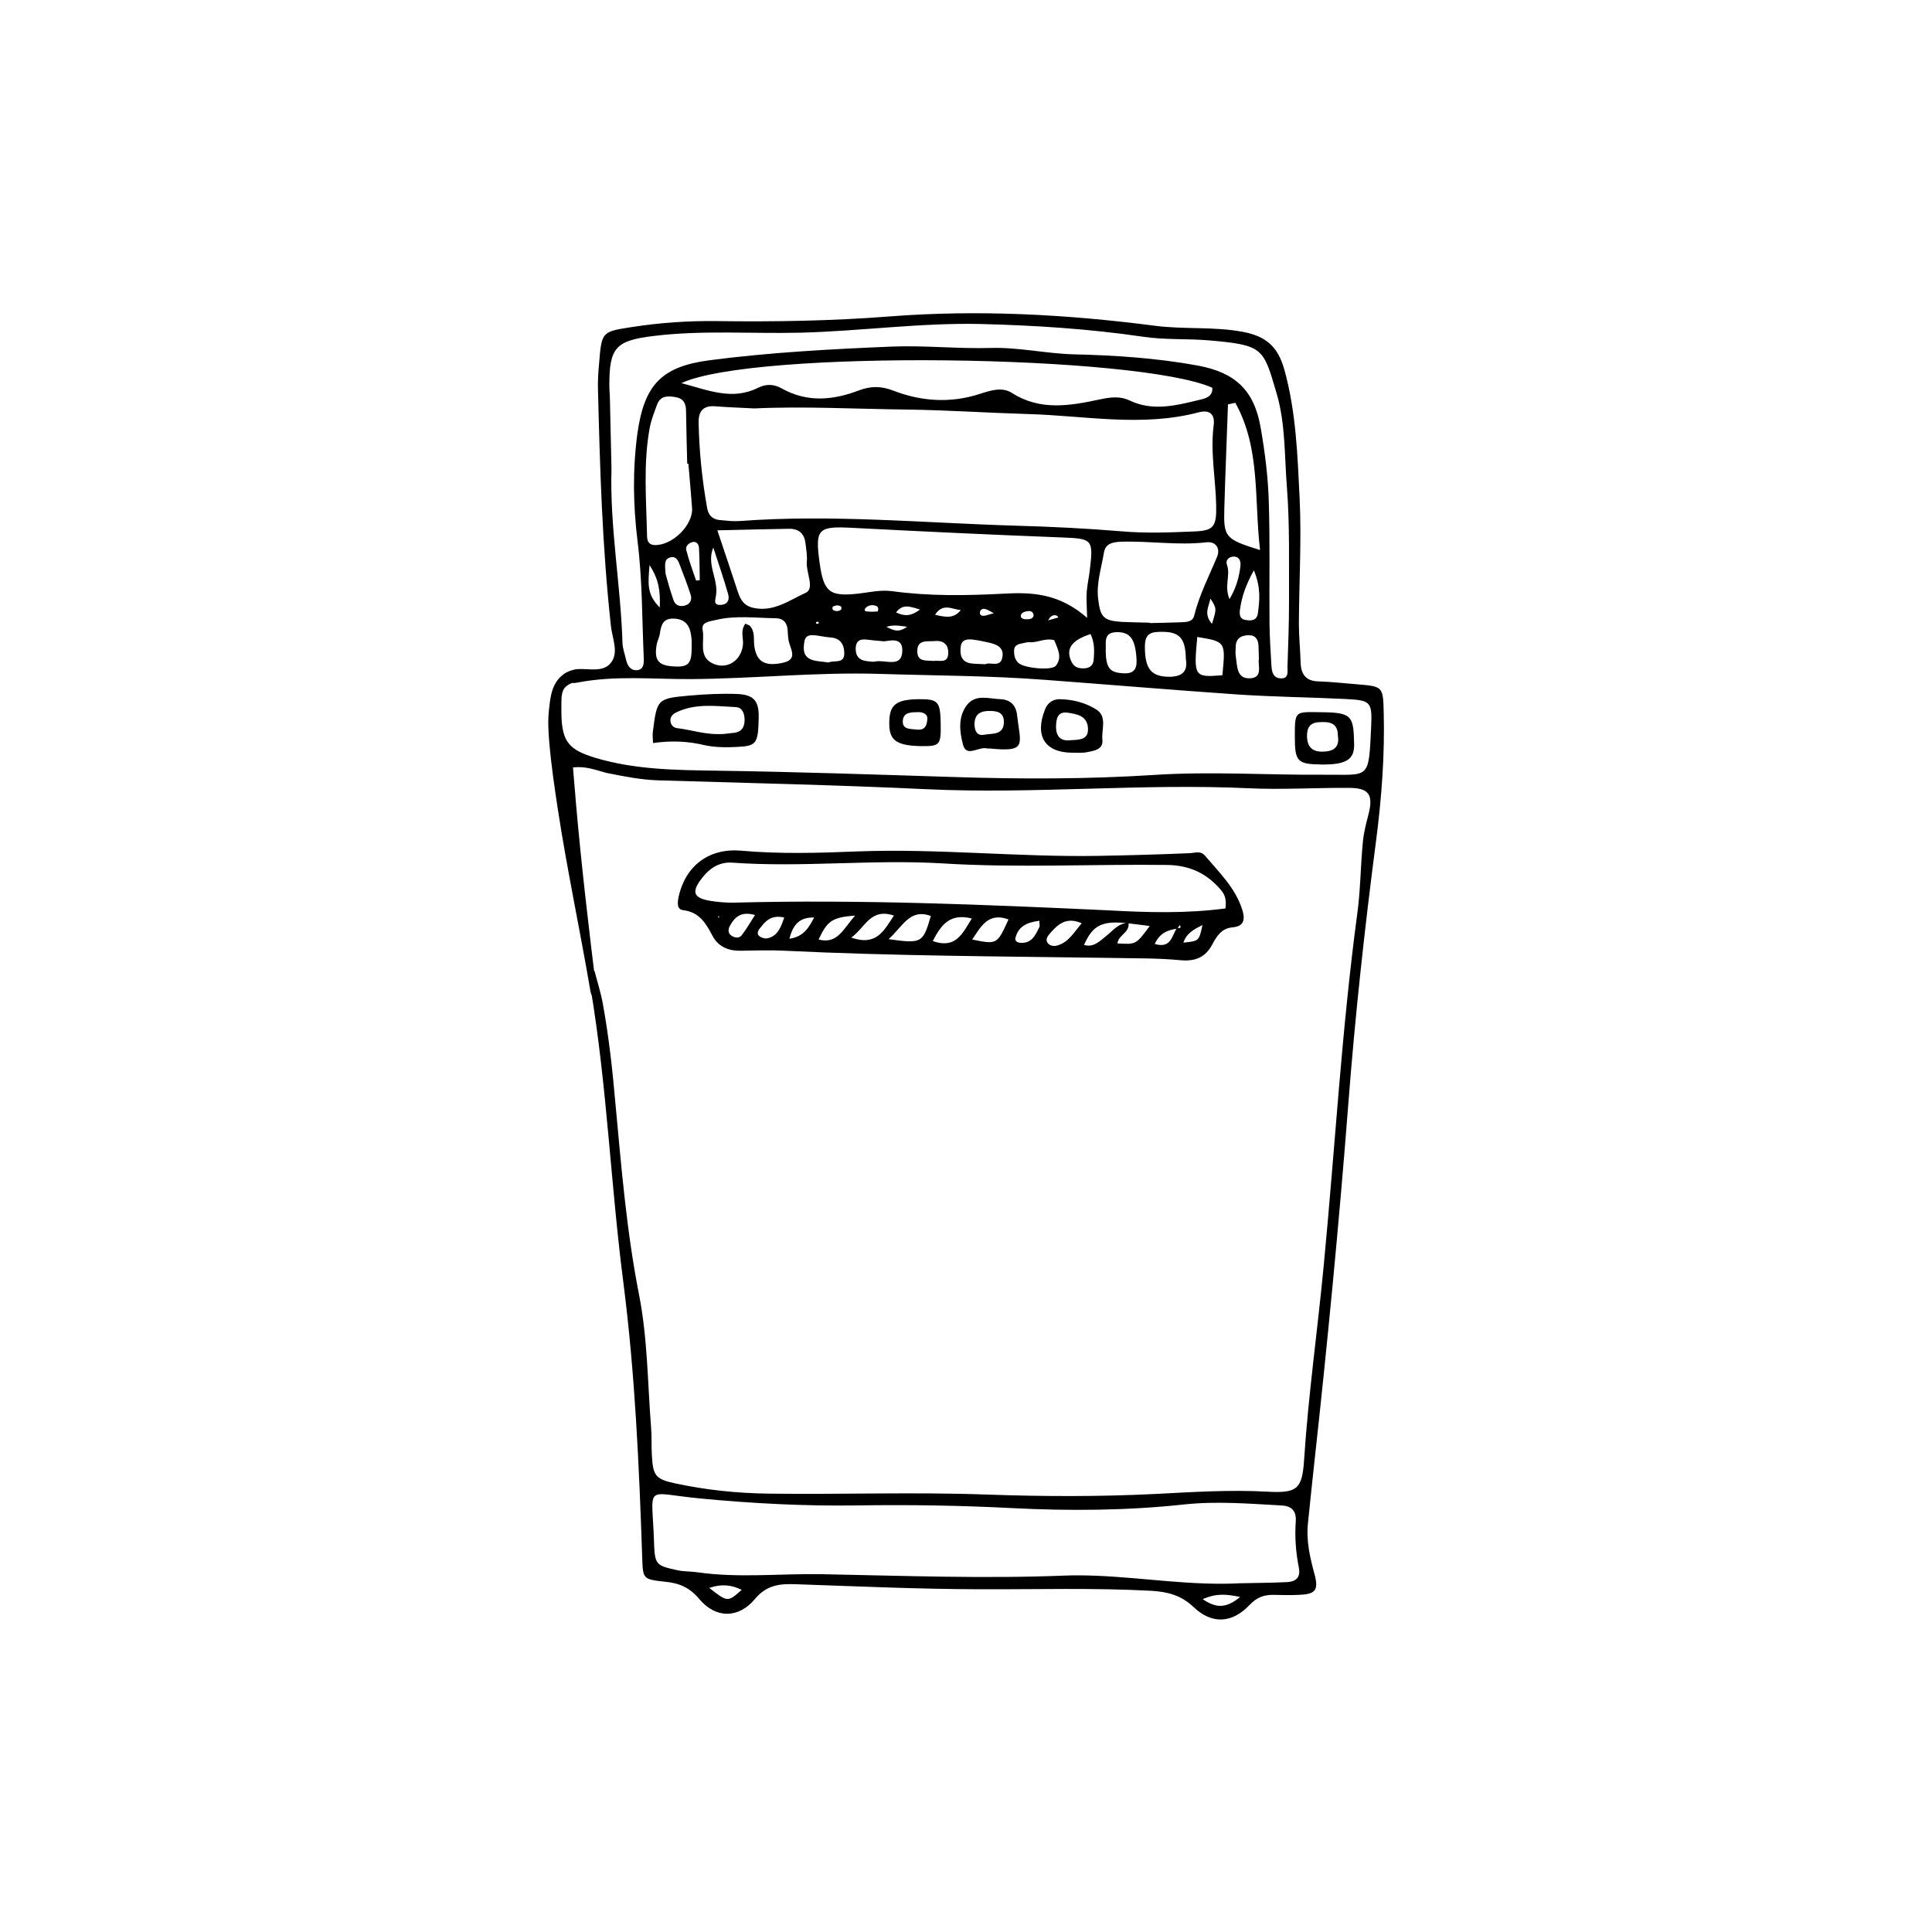 <svg xmlns="http://www.w3.org/2000/svg" xmlns:xlink="http://www.w3.org/1999/xlink" id="Layer_1" x="0px" y="0px" viewBox="0 0 1000 1000" style="enable-background:new 0 0 1000 1000;" xml:space="preserve"><g>	<path d="M296.6,397.2c-0.1,0,1.4,16.3,1.4,17.3c2.9,33.3,6.8,66.4,10.9,99.6c0.1,1,0.1,2.4-0.9,2.7c-1.5-0.3-2.1-2.2-2.4-3.8  c-5.3-31.2-12-62.4-16.8-93.7c-1.8-11.7-3.5-23.4-4.5-35.1c-0.5-5.7-0.8-11.6-0.1-17.3c0.5-4.7,1.1-9.9,3.7-13.9  c1.8-2.7,4.4-4.9,7.5-5.9c1.1-0.4,2.4-0.6,3.6-0.2c1.2,0.4,2.1,1.5,2,2.7c-0.1,1.3-1.4,2.2-2.6,2.8c-2,1-4.6,1.8-6.1,3.6  c-1.3,1.5-1.7,4.4-1.7,6.3c0,2.6-0.1,5.3,0,8c0.4,13.8,4.1,17.9,17.7,22c20.5,6.1,41.6,6.3,62.6,6.6c41.1,0.6,82.2,2,123.3,3.3  c34.4,1.1,68.8,1.1,103.3-1.1c29.1-1.9,58.4,0.1,87.6-0.1c23.8-0.2,23.3,3.2,24.6-24.7c0.6-13.2-0.2-13.8-13.3-14.5  c-18.4-0.9-36.9-1.1-55.3-2.3c-33.3-2.3-66.7-5.1-100-7.6c-28.6-2.2-57.4-2.2-86-3.1c-32.7-1-65,2.5-97.5,2.7  c-19.6,0.1-39.2-2-58.7,1.8c-2.2,0.4-5.3,0.7-5.5-2.6c-0.2-2.7,2.3-4,4.9-4.3c6.4-0.7,14.4,2.3,18.5-4.2c3.3-5.3,0-12.2-0.6-18.3  c-4.5-40.9-5.7-81.9-6.7-123c-0.1-4.3,0.2-8.6,0.6-12.9c1.3-16.3,1.4-16.3,16.8-18.7c14.7-2.3,29.5-3.3,44.4-3.1  c29.7,0.4,59.4-0.1,89-2.4c46-3.6,91.8-1.1,137.4,4.8c15.2,2,30.5,0.3,45.8,3.2c12,2.3,18,7.8,21.3,19.6c6.1,22,6.8,44.5,7.9,66.8  c1,21.5-0.3,43.1-0.4,64.6c0,6.7,0.7,13.4,0.9,20.1c0.2,6.3,2.8,9.7,9.5,9.8c6.6,0.2,13.3,1,19.9,1.5c13,1.1,13.3,1.1,13.6,14.3  c0.6,22.5-1.1,44.7-4,67.1c-5.9,45.1-10.8,90.3-14.3,135.6c-4.8,62-10.8,124-17.6,185.8c-1.2,10.5-2.2,20.9-3.3,31.4  c-1,9.2,1.1,18,3.5,26.8c2.1,8.1,0.1,10-8.3,10.3c-4.3,0.2-8.6,0.1-12.9,0c-5-0.1-8.7,1.2-12.5,5.2c-9.1,9.6-19.5,10.1-28.9,1.2  c-6.5-6.2-13.5-8-21.9-8.5c-29.7-1.6-59.3-0.7-89-0.8c-31.6-0.1-63.1-1.5-94.7-2.6c-8.3-0.3-15.3,0.1-21.6,7.7  c-8.3,10-20.2,10.2-28.7,0c-5.3-6.3-10.7-8.3-17.8-9c-11.6-1.3-11.4-1.4-11.8-12.7c-1.6-47.4-3.7-94.8-9.7-141.8  c-6.6-50.8-8.5-102.1-17-152.7c-0.4-2.6-1.5-5.6,2-9c1.6,6.1,3.3,11.4,4.3,16.9c3.1,17,5,34.1,6.5,51.3  c3.1,33.3,5.8,66.6,12.3,99.6c4.4,22.4,4.4,45.7,6.2,68.6c0.4,4.8,0.1,9.6,0.4,14.4c0.6,10.6,1.9,12.3,12.1,14.5  c15.9,3.4,31.9,5.1,48.4,5.3c37.8,0.5,75.6-0.9,113.4,0.5c28.7,1,57.4,1.1,86.1-0.3c19.6-1,39.1-2.3,58.8-1.2  c15.2,0.8,17.8-1.3,18.8-16.5c2.2-33.8,7-67.3,10.2-101c5.8-60.5,9.2-121.2,17.3-181.5c1.7-12.3,1.7-24.8,2.9-37.1  c0.4-4.7,1.6-9.4,2.8-14c2.8-10.6,0.6-14.2-10.2-14.2c-17.2-0.1-34.5,1-51.7,0.2c-55.6-2.6-111,3.1-166.6,0.5  c-46.3-2.2-92.7-3.2-139.1-4.6c-9.1-0.3-18-2.1-26.9-3.9C308.2,398.5,303.2,396.5,296.6,397.2z M542.5,321.1c1.8-0.5,3.5-1,5.3-1.5  c-0.3-0.4-0.5-0.9-0.9-1C544.6,317.9,543.4,319.5,542.5,321.1c0,0.9-0.2,0.9-0.7,0.2C542,321.2,542.2,321.1,542.5,321.1z   M390.4,211.4c-7.7-0.4-13.9-0.6-20.1-1.1c-6.3-0.5-8.8,2.5-8.7,8.4c0.3,14.9,1.8,29.6,4.4,44.2c0.7,3.9,2.8,5.9,6.6,6.3  c3.3,0.3,6.7,0.7,10,0.5c47.9-3.6,95.6,1,143.4,2.4c18.2,0.5,36.3,1.4,54.4,2.9c12.5,1.1,24.9,0.6,37.3,0.1  c10.5-0.4,12-2.3,11.8-13.5c-0.3-13.8-3.1-27.6-1.3-41.5c0.7-5.4-1.8-8.2-7.7-6.7c-29.4,7.8-59.1,1.7-88.6,0.9  c-20.5-0.6-41.1-2-61.5-2.3C443.3,211.7,416.1,210.2,390.4,211.4z M641.7,819.5c8.1-0.2,16.3-0.2,24.4-0.6c4.4-0.2,7.2-2.2,6.2-7.4  c-1.6-8-2.2-16.1-1.6-24.3c0.3-5.4-2.4-7.8-7.7-8c-16.7-0.9-33.2-2.3-50.1-0.5c-29.5,3.2-59.3,3.4-88.9,1.9  c-26.8-1.4-53.5-1.8-80.2-1.4c-27.3,0.4-54.3-1-81.4-3.6c-29.5-2.8-24.9-8-23.9,22c0.4,12.4,0.8,12.7,12.4,15.2  c3.3,0.7,6.7,0.5,10,1c21.5,3.1,43,0.6,64.5,1c42.1,0.8,84.2,2.4,126.2,0.7c5.3-0.2,10.5-0.1,15.8,0.1  C592.1,816.6,616.7,820.8,641.7,819.5z M316.5,242.7c-0.9,30.2,4.8,60.1,5.7,90.2c0.1,2.8,1.2,5.6,1.8,8.4c0.7,3.1,2.2,5.7,5.5,5.6  c3.9-0.2,3.8-3.8,3.7-6.5c-0.9-20.1-0.7-40.3-3.2-60.2c-2.3-18.7-2.6-37.1-0.1-55.7c3.5-25.1,12.3-34.7,37.1-38  c31.3-4.1,62.9-5.8,94.4-7.1c17.1-0.7,34.3,1.2,51.5,0.7c14.4-0.4,28.4,2.9,42.8,3.3c21.4,0.5,42.9,1.9,64.2,5.8  c19.5,3.6,29.4,12.8,32.7,32.6c2.1,12.2,3.7,24.7,4.1,37.1c0.7,21.5,0.2,43,0.4,64.4c0.1,7.2,0.6,14.3,1,21.5c0.2,3,0.9,6,4.5,6.3  c4.6,0.4,3.8-3.4,3.8-5.9c0.4-11.5,0.8-22.9,0.8-34.4c-0.1-19.6,0.4-39.2-1.1-58.7c-1.3-16.1-0.7-32.7-5.3-48.4  c-6.9-23.4-6.7-25.1-34.8-27.5c-11.4-1-22.9-0.2-34.3-1.9c-27.9-4.1-56-5.9-84.2-6.6c-31.2-0.7-62.1,3.7-93.2,4.5  c-25.3,0.6-50.7-1.4-76,1.7c-19.6,2.4-23,5.9-22.9,25.9c0,2.4,0.3,4.8,0.3,7.2C316,218.8,316.2,230.7,316.5,242.7z M562.7,319.8  c-0.2-7-0.5-10.3-0.2-13.6c0.3-3.8,1.2-7.6,1.6-11.3c1.9-15.7,1.2-16.1-14.1-16.7c-36.3-1.4-72.6-3.1-108.9-5  c-17.6-0.9-19.3,0.4-16.9,17.9c2.1,15.4,5.1,17.9,20.5,16.1c5.7-0.7,11.4-2,17.1-1.2c19.1,2.6,38.3,2.3,57.3,1.3  C534.4,306.4,548.3,307.2,562.7,319.8z M352.7,198.3c14,3.7,26.3,9.1,39.7,2.4c4.2-2.1,8.3-1.9,12.3,0.4c13.1,7.3,26.4,6.1,39.8,1  c6-2.3,11.5-2.4,17.9,0.1c14.5,5.6,29.6,6.6,44.7,1.7c5.6-1.8,11.5-3.8,16.7-0.5c14.7,9.4,30.2,6.6,45.6,3.3  c5.3-1.1,10.3-1.8,15.3,0.6c12.2,5.8,24.3,2.5,36.4-0.4c3-0.7,6.7-1.7,6.4-6.2C589.1,183.6,390.4,180.8,352.7,198.3z M595.1,322.3  c0,0.1,0,0.1,0,0.2c5.3-0.1,10.5-0.2,15.8-0.4c2.9-0.1,6.4-0.1,7.2-3.4c2.6-10.7,7.7-20.5,11.9-30.6c1.7-4.3-0.7-8-5.6-7.4  c-14.8,1.7-29.5-0.8-44.3-0.3c-4.2,0.2-7.9,0.9-8.7,5.6c-1.3,8-4,15.8-3,24c1.1,9.6,2.9,11.3,12.4,11.9  C585.6,322.1,590.4,322.2,595.1,322.3z M371.3,274.5c4.1,12.2,7.4,22,10.6,31.8c1.4,4.3,3.3,7.4,8.4,8.4  c10.3,2.1,18.4-4.1,26.6-7.8c5-2.2,0.3-10.4,0.7-15.9c0.3-3.3-0.3-6.6-0.7-9.9c-0.6-5.1-3.6-7.5-8.6-7.4  C396.5,273.9,384.7,274.2,371.3,274.5z M356.3,240c-0.2,0-0.4,0-0.6,0c-0.2-9-0.5-18.1-0.6-27.1c0-3.8-1.1-6.5-5.2-7.3  c-3.9-0.7-7.9-1-9.7,3.6c-1.5,4-3.1,8-3.9,12.2c-3.4,18.4-1.8,37.1-1.4,55.6c0,2.4,0.4,4.8,3.6,5.1c9.3,0.6,20.5-10.4,19.7-19.4  C357.6,255.2,357,247.6,356.3,240z M639.4,208.5c-1.3,0.3-2.5,0.5-3.8,0.8c-0.6,18-1.4,36-1.9,54.1c-0.4,14.7,0.5,15.7,18.5,21.3  C649.1,258.4,652.5,232,639.4,208.5z M385.8,322.8c1.6,0.8,2.1,0.8,2.4,1.2c2.8,3.2,1.7,7.2,2.3,10.9c1.3,7.7,5.5,10.1,14.5,8.2  c8-1.7,4.4-6.6,3.3-11c-0.4-1.8-0.5-3.8-0.6-5.6c-0.1-3.9-2.1-6.4-6-6.5c-10.4-0.1-20.9-1.6-31.2,0.9c-3.3,0.8-7.7,1-6.8,5.3  c1.1,5.7-2.2,13.2,4.6,16.9c7.7,4.2,16-1.3,16.3-10.3C384.6,329.6,383.3,326.2,385.8,322.8z M613.8,341.2  c-0.2-11.6-3.6-14.7-14.7-14.1c-4.8,0.2-6.5,2.6-6.5,7.3c-0.1,11.9,3.3,15.9,12.8,15.9C612.3,350.2,614.8,347.2,613.8,341.2z   M358,335.2c0-1.9,0.1-3.8-0.2-5.7c-0.6-5.2-2.6-8.9-8.7-9.3c-6.1-0.4-6.9,3.5-7.6,8c-0.3,1.9-1.3,3.6-1.6,5.4  c-1.4,8,0.8,10.8,8.3,11.3C356.3,345.5,358,343.7,358,335.2z M572.3,337c0.2,9,2.2,11.2,9.4,11.5c6.3,0.3,6.9-3.5,6.5-8.3  c-0.7-9.4-3.3-13-9.8-13C570.6,327.1,572.7,333,572.3,337z M545.7,331.4c-4.7-1.4-8.7,1.4-12.9,1c-0.9-0.1-1.9,0.2-2.8,0.4  c-2.3,0.5-5,0.7-5.1,3.9c-0.1,2.4,0.4,4.8,2.3,6.5c3.1,2.7,17.2,4,19.3,1.4C550.1,340.1,547.3,335.7,545.7,331.4z M619.7,329.7  c-1.9,20.6-1.6,21,13,19.8C634.4,332.1,634.4,332.1,619.7,329.7z M457,331.9c-4.3-0.4-5.7-0.5-7.1-0.7c-3.6-0.5-6.8-0.6-7,4.4  c-0.1,4,1.9,6.2,5.8,6.6c1.4,0.1,2.9,0.5,4.3,0.2c5-1.1,13.4,3.4,14-4.9C467.7,328.6,459.1,332.3,457,331.9z M510,343.8  c2.4-1.4,7.8,2,8.8-3.5c1.1-5.6-3.5-7-7.9-7.9c-2.3-0.5-4.6-1-7-1.3c-2.9-0.4-6.1-0.3-6.6,3.4c-0.5,3.8-0.1,7.8,4.8,8.8  C504.5,343.7,506.9,343.6,510,343.8z M428.9,342.9c2.8-1.4,8.3,1.1,8.1-5.1c-0.1-4-1.9-7.4-6.7-7.8c-2.4-0.2-4.7-0.6-7.1-1  c-2.9-0.4-6.2-0.8-6.8,2.9c-0.7,3.7-0.9,8,3.8,9.6C422.7,342.4,425.7,342.4,428.9,342.9z M651.6,341c-0.1-2.7-0.1-4.7-0.2-6.6  c-0.1-3.3-1.5-5.7-5-5.6c-3.7,0-6.6,1.4-6.8,5.7c-0.1,1.9-0.2,3.9,0.1,5.7c0.7,4.6,0.4,10.8,6.7,10.9  C654.1,351.2,650.9,344.3,651.6,341z M344.5,297c0.9,3.1,2.3,8.6,4.2,13.9c0.9,2.4,3.3,3.3,5.9,2.5c2.9-0.8,3.6-3.3,2.9-5.5  c-1.7-5.4-3.8-10.6-5.8-15.9c-0.9-2.3-2.1-4.4-5.1-3.4C343.8,289.6,344.1,292.1,344.5,297z M564.5,328.2c-10.1,3.2-13,7.8-9.9,14.3  c1.5,3.1,4,3.6,7,3.4c2.8-0.2,4.3-1.9,4.5-4.5C566.4,337.3,566.7,333,564.5,328.2z M483.1,342.1c3-0.5,7.3,1.5,7.7-3.6  c0.3-4.5-2.1-7.1-6.8-6.7c-3.9,0.4-9.4-1.1-9.2,5.5C474.9,342.8,479.6,341.7,483.1,342.1z M649,295.2c-4.6,8.4-6.3,14.1-7.2,20.3  c-0.3,2.6-0.2,4.9,2.9,5.4c2.9,0.5,5.9,0.4,6.4-3.6C651.9,310.9,652.8,304.4,649,295.2z M369.2,283.4c-3.7,8.9,2.8,16.3,1.4,24.9  c-0.3,2.1-1.6,5,2.4,4.8c3.7-0.2,4.8-2.7,3.8-5.9C374.5,299.2,371.8,291.4,369.2,283.4z M636.4,310.1c3.5-6,4.9-11.2,5.6-16.7  c0.3-2.4-0.1-5-3-5.3c-2.6-0.2-4.9,1.6-3.9,4.3C637,297.7,633.5,303.4,636.4,310.1z M367.1,821.9c9.6,7.5,9.6,7.4,16.8,1  C378.9,820.5,374,819.6,367.1,821.9z M360.3,300.5c0.6-0.1,1.3-0.1,1.9-0.2c-0.1-5.5-0.1-11.1-0.4-16.6c-0.1-1.9-1.2-3.7-3.5-3.1  c-1.9,0.5-3.6,2.2-3.1,4.1C356.6,290.1,358.5,295.3,360.3,300.5z M341.5,314.4c0.3-8.5-0.4-14.3-5.3-21.9  C335.5,301.4,334.5,307.7,341.5,314.4z M622.5,827.7c7.3,5,12.4,4.6,19.4-1.1C634.7,825.1,629.8,824.6,622.5,827.7z M497.3,315.8  c-4.3-0.4-9.4-3.9-13.3,2.4C489.4,319.5,493.7,320.3,497.3,315.8z M627.3,322.9c2.5-7.9,2.5-7.9-0.8-13.1  C625.8,313.9,622.8,317.7,627.3,322.9z M476.2,315.5c-5.5-1.7-9-3-12.4,1.5C468.1,319,471.4,319.1,476.2,315.5z M469.5,324.4  c-4.4-0.6-7.4-1.1-10.7,0.1C461.9,325.8,464.6,328,469.5,324.4z M535,318.8c0-2-1.3-2.6-2.7-2.5c-1.3,0.1-3,0.5-3.6,1.5  c-1,1.4,0.2,2.6,1.8,2.7C532.2,320.5,534.2,320.8,535,318.8z M433.2,313.3c-0.8,0.3-2.1,0.4-2.2,0.8c-0.6,1.8,0.9,2.1,2.2,2.2  c0.7,0,2-0.4,2.2-0.9C436,313.6,434.5,313.5,433.2,313.3z M514.4,317.4c-1.7-0.9-2.9-1.7-4.2-2.1c-1.6-0.6-3,0.4-3,1.8  c-0.1,1.9,1.8,1.7,3,1.5C511.5,318.3,512.7,317.8,514.4,317.4z M454.3,316.5c0.6-1.6,0.2-2.5-0.9-2.9c-1.9-0.7-3.8-0.4-5.3,1  c-1,1-0.6,1.9,0.8,1.9C450.8,316.7,452.7,316.6,454.3,316.5z M423.7,322.8c0.3-0.9-0.1-1.2-1.3-0.8c-0.1,0,0,0.8,0.1,0.8  C422.9,322.9,423.3,322.8,423.7,322.8z"></path>	<path d="M573.8,495.8c-55.9-0.8-111.8-1-167.6-3.7c-7.6-0.4-15.3-0.1-23,0c-6.3,0.1-11.5-2.2-14.4-7.7c-3.5-6.6-6.8-12.3-15.2-13.3  c-3.5-0.4-2.9-4.3-2.3-7.1c3.6-16.1,15.9-25.1,32.2-23.7c20.1,1.8,40.2,1.2,60.2,0.4c41.6-1.6,83.1,3,124.7,2.3  c15.8-0.3,31.6-0.7,47.3-1.4c2.9-0.1,5.6-1.4,7.9,1.2c7.4,8.7,15.8,16.7,19.4,28.1c1.6,5.2,0.8,8.6-5.1,9.1  c-5.6,0.5-8.1,4.5-10.4,8.8c-3.6,6.7-8.7,8.9-16.5,8.2C598.6,495.8,586.2,496.1,573.8,495.8z M609.3,480.7  c-5.1,0.6-9.2,2.5-11.6,7.9c8.6,2.5,8.8-4.4,11.4-8.1c0.6-0.5,2.8,0.6,1.6-1.7C610.2,479.5,609.8,480.1,609.3,480.7z M583.9,477.9  c-13.4-1.5-18.3,0.9-22.8,11.2c4.9,1.4,7.9-1.8,11.2-4.4c3.6-2.8,6.5-7,11.8-7c0.8,5-5.3,6.2-5.7,10.6c9.6,0.6,9.6,0.6,16.7-9  C591.1,478.8,587.5,478.3,583.9,477.9z M634.3,470.2c0.6-4.8-0.4-7.3-2.4-9.6c-7.2-8.5-16.1-12.7-27.6-12.9  c-38.7-0.5-77.5,1.6-116.3-0.8c-36.3-2.2-72.7,2.2-109.1-0.4c-7.4-0.5-12.7,3.8-16.6,9.4c-4.3,6.1-2.9,8.9,4.9,10.3  c4.2,0.7,8.6,1.1,12.9,1c64.7-1.7,129.2,1,193.8,4C593.9,472.3,614,472.9,634.3,470.2z M459.9,486.1c17.2,2.4,17.8,2.1,21.9-12  C470.8,470.1,467.4,479.5,459.9,486.1z M503.2,486.3c12.9,2.6,12.9,2.6,18.8-10.4C511.6,472.1,507.9,479.3,503.2,486.3z   M482.8,487.1c11.9,4.2,15.4-3.9,20.2-11.7C491.4,472.5,487,479,482.8,487.1z M440.6,485.3c13.2,4.6,17-3.8,22.1-11.4  C450.5,469.8,447.9,480.1,440.6,485.3z M559.9,477.9c-7.8-3.5-12.3,0.4-16.4,5.2c-1.2,1.4-2.6,3.2-1.2,5c1.2,1.6,3.4,1.8,5.2,1.2  C553.4,487.5,555.9,482.4,559.9,477.9z M442.6,473.9c-12,0.9-14.4,2.8-18.9,12.4C433.5,488.8,436.3,481,442.6,473.9z M390.8,473.6  c-7.5-2.1-10.6,1.3-13,5.6c-0.9,1.7-1.2,3.8,0.8,5.1c1.6,1.1,3.9,1.5,5.2-0.1C386.1,481.3,388,478,390.8,473.6z M405.9,474.9  c-7.2-1.6-10,2.3-12.9,6c-0.9,1.2-1.2,2.8,0.1,3.7c1,0.8,2.7,1.3,3.9,1.1C402.4,484.7,404.1,480.2,405.9,474.9z M538,476.6  c-6.7,0.8-10.9,3-12.4,8.8c-0.5,1.7,1.1,2.5,2.6,2.6c6,0.4,7.8-4.2,9.9-8.4C538.2,479.2,538,478.7,538,476.6z M421.4,474.9  c-7.3-0.2-10.9,3.4-12.8,11C416.3,484.8,418.8,479.7,421.4,474.9z M612.5,487.9c8.1-0.8,8.1-0.8,9.9-9.1  C618.2,480.9,614.2,482.9,612.5,487.9z M371.6,474.8l0.7,0.1l-0.3-0.9L371.6,474.8z"></path>	<path d="M338,384.6c-0.1-3-0.3-4.4-0.1-5.7c2.2-17.2,2.2-17.4,19.4-18.9c8-0.7,16.1-1.1,24.2-0.8c8.9,0.4,11.4,3.7,11.2,12.5  c-0.3,13.1-1.1,14.4-11,14.9c-5.7,0.3-11.5,0.3-17-0.9C356.3,383.7,347.9,383.2,338,384.6z M374.6,379.9c0.6-0.1,3-0.3,5.4-0.6  c4.1-0.5,5.5-3.3,5.4-7c-0.1-3.1-1.2-6.1-4.5-6.3c-10.3-0.5-20.9-2.1-30.8,2.7c-1.9,0.9-3.2,2.3-3.1,4.3c0.1,2,1.3,3.6,3.5,3.9  C357.9,377.7,365.1,380.5,374.6,379.9z"></path>	<path d="M512.1,387.4c-0.3,0-0.8,0.1-1.2,0c-4.2-1.2-10.6,4.8-12.4-1.8c-1.8-6.6-2.8-14.5,2-20.7c4.5-5.8,11.4-3.2,17.4-3  c4.8,0.2,7.9,2.9,8.5,8C528.2,385.6,531.9,389.4,512.1,387.4z M512.7,368c-4.9-0.2-8.4,1.4-8.3,7.1c0.1,3.3,1.4,5.9,5,5.2  c4.2-0.8,10.4,0.4,10.2-7C519.5,369,516.4,368,512.7,368z"></path>	<path d="M554.9,389.6c-14-0.1-19.5-8.6-14-22.4c1.4-3.6,4.2-5.3,7.6-5.3c6.7,0.1,13.3,1.8,18.9,5.3c5.9,3.7,2.6,10.5,3.2,15.8  c0.5,4.9-4.2,5.6-7.9,6.3C560.4,389.8,558,389.6,554.9,389.6z M554.4,383.1c4.7-0.2,9.3-0.3,8.7-6.6c-0.6-6.1-5.8-6.9-10.4-7.6  c-5.4-0.8-6,3.2-6.1,7.2C546.6,381.6,549.4,383.8,554.4,383.1z"></path>	<path d="M670.2,381.3c0-12.7,0.1-12.8,10.7-12.7c18.8,0.1,19.7,0.9,20,16.8c0.1,7.9-4.4,10.5-17.3,10.3  C671.5,395.5,670.2,394.1,670.2,381.3z M692.5,380.9c0-7-4.6-7.4-9.7-7.1c-4.7,0.2-6.4,2.8-6.3,7.4c0.2,6.1,3.4,8.2,9.1,7.8  C691,388.7,693.3,386.1,692.5,380.9z"></path>	<path d="M486.9,374.6c0.2,10.8-0.5,11.6-9.1,11.6c-13.1-0.1-17.3-2.6-17.5-10.8c-0.3-10.4,3-13.3,15-13.5  C485.6,361.8,486.7,363,486.9,374.6z M480,371.7c0-1.7-1.8-3.3-5.2-3.1c-3.2,0.1-7.1,0-7.5,4.3c-0.4,4.8,3.8,4.3,6.9,4.7  C477.2,377.9,479.8,377.5,480,371.7z"></path></g></svg>